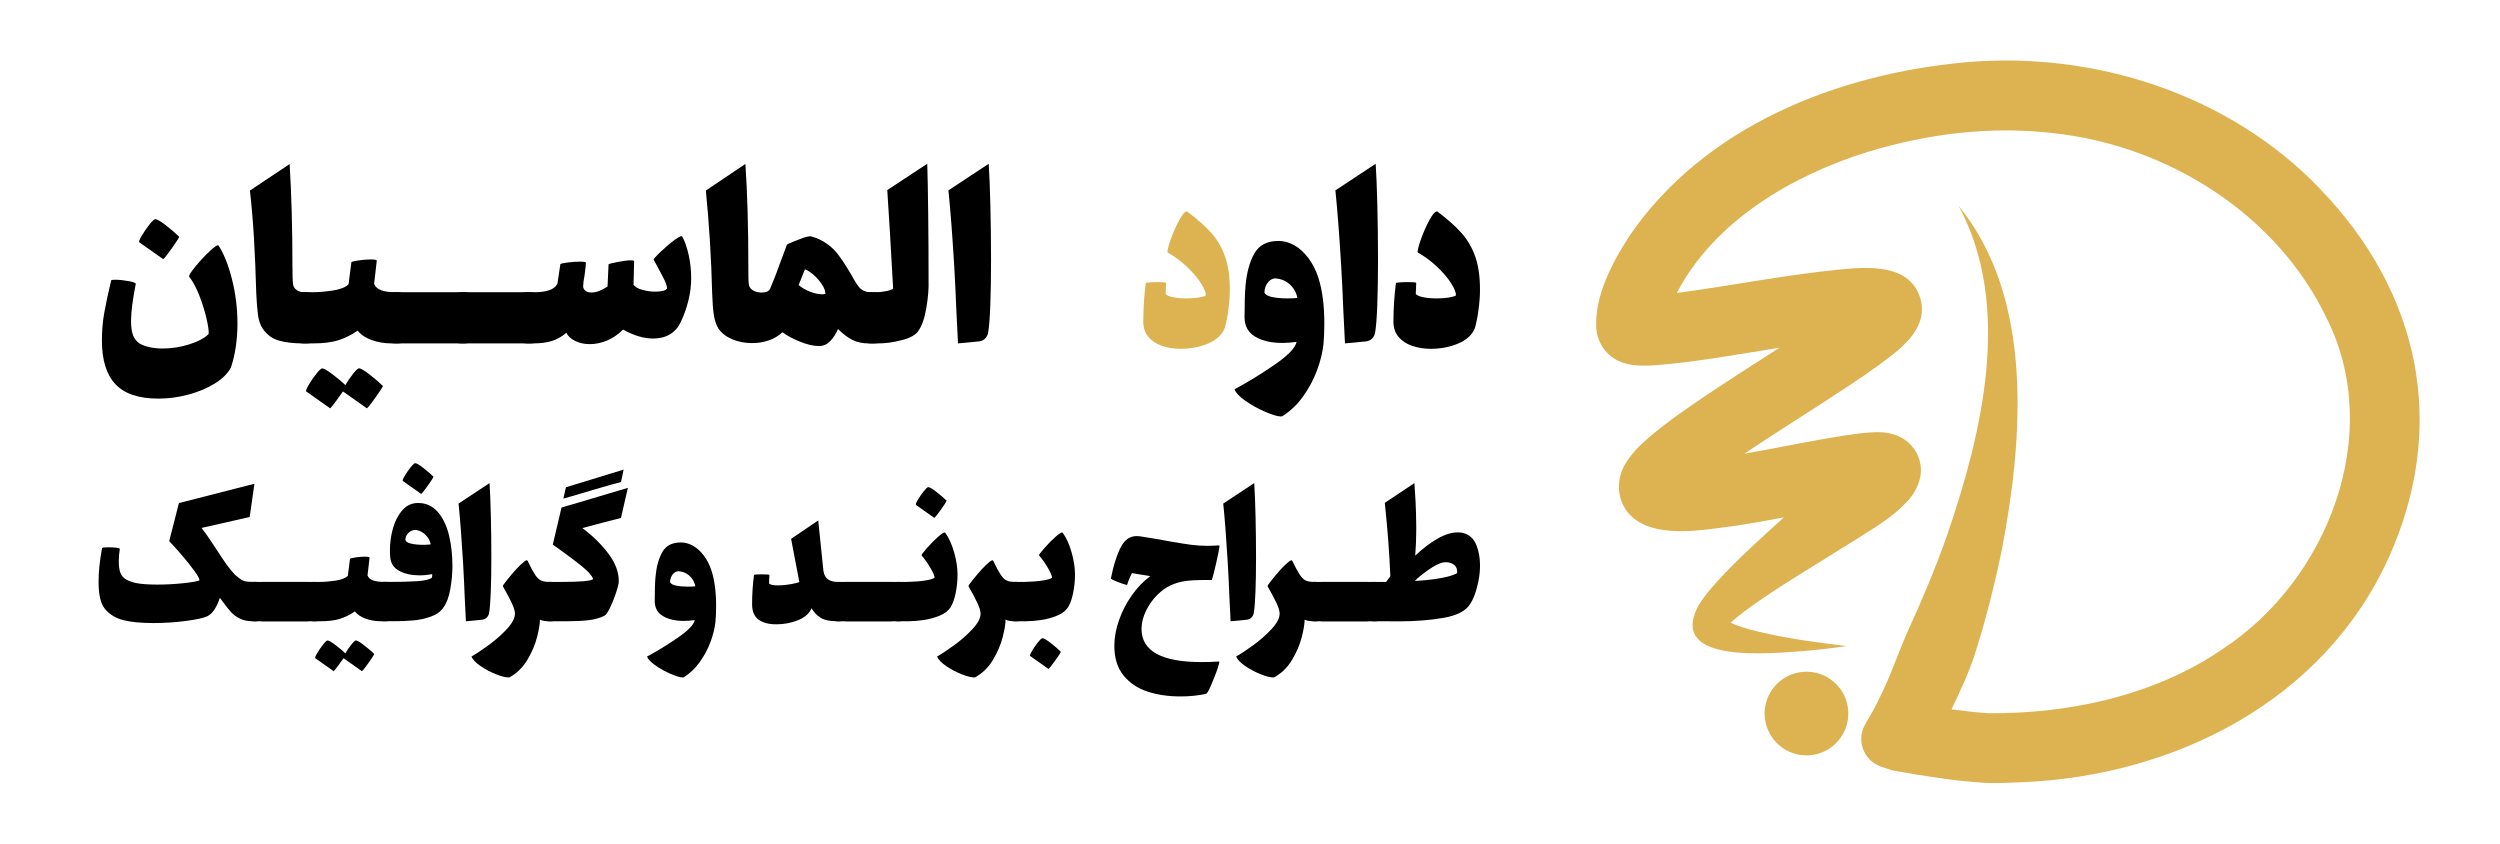 <?xml version="1.0" encoding="UTF-8"?>
<svg id="Layer_1" xmlns="http://www.w3.org/2000/svg" version="1.1" viewBox="0 0 1511.52 510.02">
  <!-- Generator: Adobe Illustrator 29.4.0, SVG Export Plug-In . SVG Version: 2.1.0 Build 152)  -->
  <defs>
    <style>
      .st0 {
        fill: #ddb250;
      }
    </style>
  </defs>
  <path class="st0" d="M1402.6,114.04c-54.93-57.21-136.52-83.32-214.56-76.35-77.37,7.07-157.45,38.65-202.78,104.82-10.1,15.66-21.07,35.77-20.19,55.48.63,10.08,7.23,18.72,16.89,21.54,6.35,1.92,12.8,1.64,18.48,1.35,25.31-1.99,50.39-6.67,75.45-10.63-14.47,9.32-29.03,18.55-43.58,28.29-11.77,7.95-23.67,16.01-34.82,25.46-5.19,4.56-9.76,8.63-14.03,15.19-7.51,11.25-5.99,26.54,5.07,34.77,15.69,11.79,43.57,6.04,61.05,3.89,9.89-1.51,19.49-3.24,28.98-5.01-.04.04-.08.07-.13.11-13.83,12.52-27.48,24.7-40.28,38.66-4.11,4.63-8.72,9.92-12,15.95-16.59,34.05,44.85,27.32,63.14,26.18,9.13-.75,18.2-1.77,27.21-3.14-18.05-2.11-36.13-4.54-53.33-8.68-5.82-1.42-11.54-2.98-16.83-5.36,2.51-2.39,5.34-4.63,8.46-6.99,13.92-10.37,29.34-19.77,44.28-29.07l23.14-14.38c10.47-6.75,20.93-12.54,29.86-21.88,6.87-6.73,11.95-17.45,7.85-27.78-2.78-7.45-9.17-12.44-16.27-14.2-7.08-1.69-13.28-.79-19.64-.18-23.2,3.05-46.53,8.32-69.31,12.23.34-.24.68-.47,1.02-.71,14.7-9.83,29.9-19.45,45.17-29.31,11.59-7.5,23.32-15.08,34.68-23.27,11.9-8.88,29.48-20.71,25.96-38.71-5.4-23.44-32.33-20.97-50.37-19.26-32.02,3.3-63.22,9.44-94.65,13.72-.89.11-1.79.22-2.7.34,22.67-43.46,69.7-71.14,115.71-85.35,36.09-11.02,74.43-15.63,111.87-11.27,69.21,7.46,135.55,49.02,165.64,112.56,34.66,69.87.1,157.85-63.11,199.31-40.86,28.06-92.54,39.25-141.61,38.86-3.94-.25-8.03-.58-11.99-1.06-3.45-.39-6.93-.84-10.42-1.31,5.22-10.92,10.33-21.79,14.11-33.3,6.58-20.66,11.89-41.72,16.26-62.94,12.88-66.73,19.63-152.16-26.03-208.02,32.67,60.54,14.13,137.45-7.01,198.97-6.72,19.27-14.66,38.1-23.15,56.64-5.51,12.27-9.85,25.16-15.53,37.28-2.44,5.19-4.88,10.23-7.75,15.05,0-.15-1.41,2.34-3.3,5.79-5.27,9.61-.59,21.66,9.79,25.2,3.79,1.29,6.6,2.25,6.61,2.24,18.91,3.36,37.54,6.43,56.72,7.61,7.21.25,15.08-.13,22.27-.43,92.05-3.93,182.21-49.15,221.43-135.96,35.94-79.98,18.62-160.5-41.76-222.91l.03-.03h0Z"/>
  <circle class="st0" cx="1092.2" cy="431.42" r="25.3" transform="translate(-55.01 180.57) rotate(-9.22)"/>
  <g>
    <path d="M69.8,232.32c-5.45-5.81-8.18-14.6-8.18-26.39,0-5.75.44-11.18,1.33-16.31.89-5.12,2.31-11.83,4.27-20.13.24-.24,1.04-.36,2.4-.36,2.43,0,5.15.28,8.18.84,3.02.56,4.44,1.14,4.27,1.73-1.9,9.66-2.84,17.12-2.84,22.39,0,3.79.43,6.72,1.29,8.8.86,2.07,2.15,3.67,3.87,4.8,3.61,2.01,8.29,3.02,14.04,3.02,5.33,0,10.65-.83,15.95-2.49,5.3-1.66,9.23-3.76,11.77-6.31.18-1.66-.25-4.75-1.29-9.29-1.04-4.53-2.49-9.18-4.35-13.95-1.87-4.77-3.9-8.54-6.09-11.33-.48-.47.67-2.41,3.42-5.82,2.75-3.41,5.69-6.58,8.8-9.51s4.93-4.13,5.47-3.6c3.2,4.86,5.91,11.64,8.13,20.35s3.33,17.72,3.33,27.02-1.3,18.48-3.91,26.3c-1.84,3.61-5.07,6.86-9.69,9.73-4.62,2.87-9.95,5.12-16,6.75-6.04,1.63-12.09,2.44-18.13,2.44-11.91,0-20.59-2.9-26.04-8.71ZM84.2,146.47c-.36-.36.13-1.66,1.47-3.91,1.33-2.25,2.84-4.46,4.53-6.62,1.69-2.16,2.89-3.3,3.6-3.42,1.01-.12,3.2,1.14,6.58,3.78,3.38,2.64,6.04,4.93,8,6.89-.24.71-1.66,2.92-4.27,6.62-2.61,3.7-4.41,6-5.42,6.89l-14.49-10.22Z"/>
    <path d="M190.31,178.64c1.01,1.3,1.63,2.96,1.87,4.98.24,2.01.36,4.86.36,8.53s-.12,6.52-.36,8.53c-.24,2.01-.86,3.67-1.87,4.98-1.01,1.3-2.64,1.96-4.89,1.96h-2.22c-5.69,0-10.53-.56-14.53-1.69-4-1.12-7.27-3.52-9.82-7.2-1.48-2.19-2.44-5.02-2.89-8.49s-.79-7.75-1.02-12.84c-.36-12.56-.81-23.64-1.38-33.24-.56-9.6-1.38-19.25-2.44-28.97l23.99-16c1.12,18.31,1.69,38.89,1.69,61.76,0,5.63.15,9.39.44,11.29.3,1.36,1.07,2.44,2.31,3.24s2.61,1.2,4.09,1.2h1.78c2.25,0,3.88.65,4.89,1.96Z"/>
    <path d="M245.58,178.64c1.01,1.3,1.63,2.96,1.87,4.98.24,2.01.36,4.86.36,8.53s-.12,6.52-.36,8.53c-.24,2.01-.86,3.67-1.87,4.98-1.01,1.3-2.64,1.96-4.89,1.96h-4c-4.21,0-8.18-.67-11.91-2s-6.58-3.24-8.53-5.73c-3.79,2.61-7.69,4.55-11.69,5.82-4,1.27-9.17,1.91-15.51,1.91h-5.42c-2.25,0-3.88-.65-4.89-1.96-1.01-1.3-1.63-2.96-1.87-4.98-.24-2.01-.36-4.86-.36-8.53s.12-6.52.36-8.53c.24-2.01.86-3.67,1.87-4.98,1.01-1.3,2.64-1.96,4.89-1.96h5.07c3.73,0,7.88-.34,12.44-1.02,4.56-.68,7.76-1.94,9.6-3.78l1.69-13.24c0-.36,1.38-.74,4.13-1.16,2.75-.41,5.26-.62,7.51-.62,2.55,0,3.79.27,3.73.8l-1.6,13.95c1.24,3.38,5.48,5.07,12.71,5.07h1.78c2.25,0,3.88.65,4.89,1.96ZM185.15,236.67c-.36-.36.15-1.69,1.51-4s2.9-4.55,4.62-6.71c1.72-2.16,2.9-3.24,3.55-3.24.95,0,3.04,1.21,6.27,3.64,3.23,2.43,5.79,4.59,7.69,6.49,1.3-2.25,2.81-4.47,4.53-6.67,1.72-2.19,2.93-3.35,3.64-3.47,1.01-.12,3.2,1.14,6.58,3.78,3.38,2.64,6.04,4.93,8,6.89-.24.71-1.66,2.92-4.27,6.62-2.61,3.7-4.41,6-5.42,6.89l-14.49-10.22c-1.3,1.9-2.74,3.9-4.31,6-1.57,2.1-2.71,3.51-3.42,4.22l-14.49-10.22Z"/>
    <path d="M285.57,178.64c1.01,1.3,1.63,2.96,1.87,4.98.24,2.01.36,4.86.36,8.53s-.12,6.52-.36,8.53c-.24,2.01-.86,3.67-1.87,4.98-1.01,1.3-2.64,1.96-4.89,1.96h-41.77c-2.25,0-3.88-.65-4.89-1.96-1.01-1.3-1.63-2.96-1.87-4.98-.24-2.01-.36-4.86-.36-8.53s.12-6.52.36-8.53c.24-2.01.86-3.67,1.87-4.98,1.01-1.3,2.64-1.96,4.89-1.96h41.77c2.25,0,3.88.65,4.89,1.96Z"/>
    <path d="M325.56,178.64c1.01,1.3,1.63,2.96,1.87,4.98.24,2.01.36,4.86.36,8.53s-.12,6.52-.36,8.53c-.24,2.01-.86,3.67-1.87,4.98-1.01,1.3-2.64,1.96-4.89,1.96h-41.77c-2.25,0-3.88-.65-4.89-1.96-1.01-1.3-1.63-2.96-1.87-4.98-.24-2.01-.36-4.86-.36-8.53s.12-6.52.36-8.53c.24-2.01.86-3.67,1.87-4.98,1.01-1.3,2.64-1.96,4.89-1.96h41.77c2.25,0,3.88.65,4.89,1.96Z"/>
    <path d="M416.34,154.02c1.04,4.62,1.55,9.33,1.55,14.13,0,4.5-.56,9.04-1.69,13.6-1.13,4.56-2.67,8.89-4.62,12.97-1.48,3.2-3.64,5.66-6.49,7.38-2.84,1.72-6.22,2.58-10.13,2.58-5.75,0-11.82-1.81-18.22-5.42-3.08,3.02-6.34,5.24-9.78,6.67-3.44,1.42-6.87,2.13-10.31,2.13s-6.28-.64-8.89-1.91c-2.61-1.27-4.38-2.92-5.33-4.93-2.9,2.43-5.91,4.1-9.02,5.02-3.11.92-6.74,1.38-10.89,1.38h-3.64c-2.25,0-3.88-.65-4.89-1.96-1.01-1.3-1.63-2.96-1.87-4.98-.24-2.01-.36-4.86-.36-8.53s.12-6.52.36-8.53c.24-2.01.86-3.67,1.87-4.98,1.01-1.3,2.64-1.96,4.89-1.96h4.8c2.96,0,5.66-.37,8.09-1.11,2.43-.74,4.18-2.06,5.24-3.95l1.78-11.82c0-.36,1.41-.71,4.22-1.07,2.81-.36,5.38-.53,7.69-.53s3.55.21,3.55.62c-.06,1.6-.33,4.12-.8,7.55-.53,2.61-.83,4.89-.89,6.84.12,1.13.61,2.01,1.47,2.67.86.65,2.06.98,3.6.98,2.84,0,6.07-1.21,9.69-3.64l.62-13.42c.18-.24,1.97-.7,5.38-1.38,3.41-.68,6.06-1.02,7.95-1.02,1.42,0,2.13.21,2.13.62l-.36,14.13c.89,1.3,2.64,2.33,5.24,3.07,2.61.74,5.27,1.11,8,1.11,1.9,0,3.5-.18,4.8-.53,1.3-.36,2.04-.89,2.22-1.6-.06-1.24-.58-2.87-1.55-4.89-.98-2.01-2.42-4.74-4.31-8.18l-2.22-4.09c-.18-.36,1.18-1.92,4.09-4.71,2.9-2.78,5.76-5.21,8.58-7.29,2.81-2.07,4.37-2.7,4.67-1.87,1.48,2.61,2.74,6.22,3.78,10.84Z"/>
    <path d="M533.24,178.64c1.01,1.3,1.63,2.96,1.87,4.98.24,2.01.36,4.86.36,8.53s-.12,6.52-.36,8.53c-.24,2.01-.86,3.67-1.87,4.98-1.01,1.3-2.64,1.96-4.89,1.96h-3.11c-3.79,0-7.1-.71-9.91-2.13-2.82-1.42-5.7-3.61-8.67-6.58-1.19,2.84-2.74,5.27-4.67,7.29-1.93,2.01-4.19,3.02-6.8,3.02-3.26,0-7.04-.86-11.33-2.58-4.3-1.72-7.9-3.64-10.8-5.78-2.31,2.19-5.05,3.84-8.22,4.93-3.17,1.1-6.56,1.64-10.18,1.64-4.27,0-8.22-.76-11.86-2.27-3.64-1.51-6.44-3.66-8.4-6.44-1.3-2.07-2.22-4.72-2.75-7.95-.53-3.23-.89-7.69-1.07-13.37-.53-21.21-1.81-41.95-3.82-62.21l23.91-16.08c1.18,17.54,1.78,38.18,1.78,61.94,0,2.55.01,4.83.04,6.84.03,2.01.13,3.5.31,4.44.36,1.48,1.27,2.61,2.75,3.38,1.48.77,3.11,1.16,4.89,1.16,2.67,0,4.38-.74,5.15-2.22,2.07-4.86,4.59-11.4,7.55-19.64.06-.24.92-2.55,2.58-6.93,0-.3,1.32-.96,3.95-2,2.64-1.04,4.67-1.82,6.09-2.35,1.96-.59,3.29-.89,4-.89h.36c3.55.89,6.87,2.43,9.95,4.62,3.08,2.19,5.66,4.83,7.73,7.91,1.18,1.54,2.78,3.95,4.8,7.24,2.01,3.29,3.26,5.44,3.73,6.44,1.07,1.84,2,3.26,2.8,4.27.8,1.01,1.81,1.82,3.02,2.44,1.21.62,2.74.93,4.58.93h1.6c2.25,0,3.88.65,4.89,1.96ZM499.03,177.57c0-1.66-.7-3.54-2.09-5.64-1.39-2.1-3.07-4.01-5.02-5.73-1.96-1.72-3.7-2.84-5.24-3.38l-3.82,9.51c1.84,1.6,4.12,2.93,6.84,4,2.72,1.07,5.24,1.6,7.55,1.6.95,0,1.54-.12,1.78-.36Z"/>
    <path d="M560.08,186.11c-1.07,6.34-2.7,11.02-4.89,14.04-1.6,2.37-4.92,4.21-9.95,5.51-5.04,1.3-9.81,1.96-14.31,1.96h-4.35c-2.25,0-3.88-.65-4.89-1.96-1.01-1.3-1.63-2.96-1.87-4.98-.24-2.01-.36-4.86-.36-8.53s.12-6.52.36-8.53c.24-2.01.86-3.67,1.87-4.98,1.01-1.3,2.64-1.96,4.89-1.96h3.38c1.48,0,3.36-.21,5.64-.62,2.28-.41,3.75-.95,4.4-1.6-1.3-23.7-2.49-43.54-3.55-59.54l24.17-15.91c.24,6.99.43,17.14.58,30.44.15,13.3.22,26.56.22,39.77.18,4.92-.27,10.55-1.33,16.88Z"/>
    <path d="M578.3,189.57c-.36-9.48-.8-18.81-1.33-27.99-1.13-19.02-2.31-34.51-3.55-46.48l24.35-16.08c.41,5.92.75,14.37,1.02,25.33.27,10.96.4,21.95.4,32.97,0,10.19-.15,19.23-.44,27.1-.3,7.88-.74,13.45-1.33,16.71-.24,1.3-.79,2.43-1.64,3.38-.86.95-2.06,1.57-3.6,1.87l-12.97,1.24-.89-18.04Z"/>
    <path class="st0" d="M702.7,209.17c-3.44-1.16-6.21-2.96-8.31-5.42-2.1-2.46-3.15-5.52-3.15-9.2,0-7.88.5-15.7,1.51-23.46,0-.12.78-.24,2.35-.36,1.57-.12,3.18-.18,4.84-.18,3.38,0,5.07.18,5.07.53l-.27,6.67c.83.89,2.4,1.56,4.71,2s4.98.67,8,.67c2.55,0,4.89-.16,7.02-.49,2.13-.32,3.64-.76,4.53-1.29.12-1.78-.89-4.31-3.02-7.6s-5.01-6.62-8.62-10c-3.61-3.38-7.41-6.16-11.38-8.35-.36-.77.24-3.35,1.78-7.73,1.54-4.38,3.32-8.41,5.33-12.09,2.01-3.67,3.58-5.33,4.71-4.98,6.22,4.68,11.12,9.05,14.71,13.11,3.58,4.06,6.32,8.8,8.22,14.22,1.9,5.42,2.84,12.04,2.84,19.86,0,3.79-.3,7.88-.89,12.26-.59,4.39-1.33,8.09-2.22,11.11-1.66,4.03-5.01,7.11-10.04,9.24-5.04,2.13-10.58,3.2-16.62,3.2-3.97,0-7.67-.58-11.11-1.73Z"/>
    <path d="M770.77,220.41c8.06-5.57,12.44-10.13,13.15-13.69-3.32.42-6.16.62-8.53.62-6.75,0-12.26-1.27-16.53-3.82-4.27-2.55-6.4-6.49-6.4-11.82,0-8.47.21-14.87.62-19.2.71-7.82,2.49-14.25,5.33-19.28,2.84-5.03,7.7-7.55,14.57-7.55,3.32,0,6.53.89,9.64,2.67,3.11,1.78,5.92,4.34,8.44,7.69,2.52,3.35,4.52,7.27,6,11.77,2.43,7.52,3.64,16.8,3.64,27.82,0,4.8-.18,8.98-.53,12.53-.53,4.98-1.84,10.25-3.91,15.82-2.07,5.57-4.9,10.84-8.49,15.82-3.58,4.98-7.78,8.94-12.57,11.91-.12.06-.39.09-.8.09-1.9,0-4.99-.92-9.29-2.75-4.3-1.84-8.3-4.04-12-6.62-3.7-2.58-5.94-4.93-6.71-7.06,8.18-4.39,16.29-9.36,24.35-14.93ZM769.04,179.57c2.63.56,5.73.84,9.29.84,2.67,0,4.68-.09,6.04-.27-.24-1.66-.89-3.36-1.96-5.11-1.07-1.75-2.53-3.24-4.4-4.49-1.87-1.24-4.07-1.98-6.62-2.22-1.66-.12-3.19.61-4.58,2.18-1.39,1.57-2.18,3.63-2.35,6.18.41,1.36,1.94,2.33,4.58,2.89Z"/>
    <path d="M812.27,189.57c-.36-9.48-.8-18.81-1.33-27.99-1.13-19.02-2.31-34.51-3.55-46.48l24.35-16.08c.41,5.92.75,14.37,1.02,25.33.27,10.96.4,21.95.4,32.97,0,10.19-.15,19.23-.44,27.1-.3,7.88-.74,13.45-1.33,16.71-.24,1.3-.79,2.43-1.64,3.38-.86.95-2.06,1.57-3.6,1.87l-12.97,1.24-.89-18.04Z"/>
    <path d="M853.95,209.17c-3.44-1.16-6.21-2.96-8.31-5.42-2.1-2.46-3.15-5.52-3.15-9.2,0-7.88.5-15.7,1.51-23.46,0-.12.78-.24,2.35-.36,1.57-.12,3.18-.18,4.84-.18,3.38,0,5.07.18,5.07.53l-.27,6.67c.83.89,2.4,1.56,4.71,2s4.98.67,8,.67c2.55,0,4.89-.16,7.02-.49,2.13-.32,3.64-.76,4.53-1.29.12-1.78-.89-4.31-3.02-7.6s-5.01-6.62-8.62-10c-3.61-3.38-7.41-6.16-11.38-8.35-.36-.77.24-3.35,1.78-7.73,1.54-4.38,3.32-8.41,5.33-12.09,2.01-3.67,3.58-5.33,4.71-4.98,6.22,4.68,11.12,9.05,14.71,13.11,3.58,4.06,6.32,8.8,8.22,14.22,1.9,5.42,2.84,12.04,2.84,19.86,0,3.79-.3,7.88-.89,12.26-.59,4.39-1.33,8.09-2.22,11.11-1.66,4.03-5.01,7.11-10.04,9.24-5.04,2.13-10.58,3.2-16.62,3.2-3.97,0-7.67-.58-11.11-1.73Z"/>
    <path d="M158.49,353.33c.77,1,1.25,2.28,1.44,3.83.18,1.55.27,3.74.27,6.56s-.09,5.01-.27,6.56c-.18,1.55-.66,2.83-1.44,3.83-.78,1-2.03,1.5-3.76,1.5h-1.91c-2.92,0-5.41-.49-7.49-1.47-2.07-.98-3.83-2.21-5.26-3.69-1.44-1.48-3.11-3.54-5.02-6.19l-2.12-2.8c-2.01,5.97-4.54,9.68-7.59,11.14-2.23,1.05-6.57,1.99-13.02,2.84-6.45.84-12.98,1.26-19.58,1.26-7.52,0-13.6-.59-18.25-1.78s-8.36-3.49-11.14-6.9c-2.51-3.1-3.76-8.52-3.76-16.27,0-5.97.71-12.78,2.12-20.44.18-.27,1.53-.41,4.03-.41,1.73,0,3.3.09,4.72.27,1.41.18,2.07.46,1.98.82-.41,2.37-.62,4.83-.62,7.38,0,2.78.28,4.99.85,6.63.57,1.64,1.56,2.96,2.97,3.96,1.41,1,3.46,1.82,6.15,2.46,3.19.68,7.61,1.03,13.26,1.03,5.2,0,10.39-.27,15.59-.82s8.52-1.12,9.98-1.71c.09-.87-.96-2.8-3.14-5.81s-4.77-6.25-7.76-9.74c-2.99-3.49-5.46-6.21-7.42-8.17l5.88-23.04,45.66-11.69-2.87,20.1-29.12,6.63c1.69,2.14,3.45,4.6,5.3,7.38,1.85,2.78,2.97,4.47,3.38,5.06,2.32,3.65,4.4,6.76,6.22,9.33,1.82,2.58,3.62,4.77,5.4,6.6,1.69,1.41,2.94,2.38,3.76,2.91.82.52,1.74.88,2.77,1.06,1.03.18,2.59.27,4.68.27h1.37c1.73,0,2.98.5,3.76,1.5Z"/>
    <path d="M189.25,353.33c.77,1,1.25,2.28,1.44,3.83.18,1.55.27,3.74.27,6.56s-.09,5.01-.27,6.56c-.18,1.55-.66,2.83-1.44,3.83-.78,1-2.03,1.5-3.76,1.5h-32.13c-1.73,0-2.98-.5-3.76-1.5-.77-1-1.25-2.28-1.44-3.83-.18-1.55-.27-3.74-.27-6.56s.09-5.01.27-6.56c.18-1.55.66-2.83,1.44-3.83.78-1,2.03-1.5,3.76-1.5h32.13c1.73,0,2.98.5,3.76,1.5Z"/>
    <path d="M194.59,353.33c.77,1,1.25,2.28,1.44,3.83.18,1.55.27,3.74.27,6.56s-.09,5.01-.27,6.56c-.18,1.55-.66,2.83-1.44,3.83-.78,1-2.03,1.5-3.76,1.5h-32.13c-1.73,0-2.98-.5-3.76-1.5-.77-1-1.25-2.28-1.44-3.83-.18-1.55-.27-3.74-.27-6.56s.09-5.01.27-6.56c.18-1.55.66-2.83,1.44-3.83.78-1,2.03-1.5,3.76-1.5h32.13c1.73,0,2.98.5,3.76,1.5Z"/>
    <path d="M237.11,353.33c.77,1,1.25,2.28,1.44,3.83.18,1.55.27,3.74.27,6.56s-.09,5.01-.27,6.56c-.18,1.55-.66,2.83-1.44,3.83-.78,1-2.03,1.5-3.76,1.5h-3.08c-3.24,0-6.29-.51-9.16-1.54s-5.06-2.5-6.56-4.41c-2.92,2.01-5.91,3.5-8.99,4.48-3.08.98-7.05,1.47-11.93,1.47h-4.17c-1.73,0-2.98-.5-3.76-1.5-.77-1-1.25-2.28-1.44-3.83-.18-1.55-.27-3.74-.27-6.56s.09-5.01.27-6.56c.18-1.55.66-2.83,1.44-3.83.78-1,2.03-1.5,3.76-1.5h3.9c2.87,0,6.06-.26,9.57-.79,3.51-.52,5.97-1.49,7.38-2.91l1.3-10.19c0-.27,1.06-.57,3.18-.89,2.12-.32,4.04-.48,5.78-.48,1.96,0,2.92.21,2.87.62l-1.23,10.73c.96,2.6,4.21,3.9,9.78,3.9h1.37c1.73,0,2.98.5,3.76,1.5ZM190.62,397.97c-.27-.27.11-1.3,1.16-3.08s2.23-3.5,3.55-5.16c1.32-1.66,2.23-2.5,2.73-2.5.73,0,2.33.93,4.82,2.8,2.48,1.87,4.45,3.53,5.91,4.99,1-1.73,2.16-3.44,3.49-5.13,1.32-1.69,2.26-2.58,2.8-2.67.77-.09,2.46.88,5.06,2.91,2.6,2.03,4.65,3.79,6.15,5.3-.18.55-1.28,2.24-3.28,5.09-2.01,2.85-3.4,4.61-4.17,5.3l-11.14-7.86c-1,1.46-2.11,3-3.32,4.61-1.21,1.62-2.08,2.7-2.63,3.25l-11.14-7.86Z"/>
    <path d="M264.69,309.54c3.12,3.62,5.38,8.31,6.77,14.05,1.39,5.74,2.08,11.96,2.08,18.66,0,4.28-.42,8.88-1.26,13.77-.84,4.9-2.25,8.67-4.2,11.31-1.69,2.46-4.24,4.3-7.66,5.5-3.42,1.21-6.95,1.97-10.6,2.29-3.65.32-7.7.48-12.17.48h-5.67c-1.73,0-2.98-.5-3.76-1.5-.77-1-1.25-2.28-1.44-3.83-.18-1.55-.27-3.74-.27-6.56s.09-5.01.27-6.56c.18-1.55.66-2.83,1.44-3.83.78-1,2.03-1.5,3.76-1.5h5.26c5.47,0,10.48-.15,15.04-.44,4.56-.3,7.52-1.01,8.89-2.15,0-.23.03-.54.1-.92.07-.39.1-.79.1-1.2-2.64.5-5.24.75-7.79.75-4.69,0-8.76-.9-12.2-2.7-3.44-1.8-5.28-4.75-5.5-8.85-.09-1.46-.14-2.57-.14-3.35,0-4.74.64-9.32,1.91-13.74,1.28-4.42,3.19-8.04,5.74-10.87,2.55-2.83,5.67-4.24,9.37-4.24,4.83,0,8.81,1.81,11.93,5.43ZM243.53,290.78c-.27-.27.1-1.28,1.13-3.01,1.03-1.73,2.19-3.43,3.49-5.09,1.3-1.66,2.22-2.54,2.77-2.63.77-.09,2.46.88,5.06,2.91,2.6,2.03,4.65,3.79,6.15,5.3-.18.55-1.28,2.25-3.28,5.09-2.01,2.85-3.4,4.61-4.17,5.3l-11.14-7.86ZM260.42,329.13c-.37-2.1-1.4-4-3.11-5.71s-3.61-2.7-5.71-2.97c-.87-.14-1.79.02-2.77.48-.98.46-1.82,1.13-2.53,2.02-.71.89-1.11,1.93-1.2,3.11,0,1.19,1.07,2.04,3.21,2.56,2.14.52,4.65.79,7.52.79,1.59,0,3.12-.09,4.58-.27Z"/>
    <path d="M281,361.74c-.27-7.29-.62-14.47-1.03-21.53-.87-14.63-1.78-26.55-2.73-35.75l18.73-12.37c.32,4.56.58,11.05.79,19.48.21,8.43.31,16.88.31,25.36,0,7.84-.11,14.79-.34,20.85-.23,6.06-.57,10.35-1.03,12.85-.18,1-.6,1.87-1.26,2.6-.66.73-1.58,1.21-2.77,1.44l-9.98.96-.68-13.88Z"/>
    <path d="M337.05,353.33c.77,1,1.25,2.28,1.44,3.83.18,1.55.27,3.74.27,6.56s-.09,5.01-.27,6.56c-.18,1.55-.66,2.83-1.44,3.83-.78,1-2.03,1.5-3.76,1.5h-1.44c-2.28,0-4.08-.32-5.4-.96,0,2.46-.58,5.98-1.74,10.56s-3.13,9.18-5.91,13.81c-2.78,4.62-6.4,8.15-10.87,10.56-1.87.09-4.49-.52-7.86-1.85-3.37-1.32-6.53-2.99-9.47-4.99-2.94-2.01-4.8-3.94-5.57-5.81,2.83-1.6,6.3-3.9,10.42-6.9s7.8-6.25,11.04-9.74c3.24-3.49,4.85-6.57,4.85-9.26,0-1.46-.56-3.43-1.67-5.91-1.12-2.48-3-6.05-5.64-10.7-.09-.27.72-1.48,2.43-3.62,1.71-2.14,3.52-4.28,5.43-6.43,4.24-4.51,6.58-6.31,7.04-5.4,1.87,3.87,3.37,6.68,4.51,8.41,1.14,1.73,2.31,2.91,3.52,3.52,1.21.62,2.86.92,4.96.92h1.37c1.73,0,2.98.5,3.76,1.5Z"/>
    <path d="M375.47,313.13c-2.46.59-7.72,1.96-15.79,4.1l-7.59,2.05c6.29,4.69,11.53,9.83,15.72,15.42,4.19,5.58,6.29,11.02,6.29,16.3,0,.73-.02,1.28-.07,1.64-.27,1.64-.93,3.96-1.98,6.97-1.05,3.01-2.19,5.75-3.42,8.24-1.23,2.48-2.28,3.95-3.14,4.41-2.87,1.41-6.1,2.32-9.67,2.73-3.58.41-7.74.62-12.48.62h-11.42c-1.73,0-2.98-.5-3.76-1.5-.77-1-1.25-2.28-1.44-3.83-.18-1.55-.27-3.74-.27-6.56s.09-5.01.27-6.56c.18-1.55.66-2.83,1.44-3.83.78-1,2.03-1.5,3.76-1.5h8.2c10.48,0,16.61-.52,18.39-1.57v-.41c-.68-1.87-2.83-4.28-6.43-7.25-3.6-2.96-8.18-6.43-13.74-10.39l-4.1-2.94,5.26-22.42c1.23-.36,2.65-.79,4.27-1.26,1.62-.48,3.47-1.01,5.57-1.61,17.77-5.24,27.87-8.25,30.28-9.02l-4.17,18.18ZM375.47,291.46c-2.51.55-8.73,2.3-18.66,5.26-8.89,2.69-14.29,4.26-16.2,4.72l1.57-6.84,34.86-10.66-1.57,7.52Z"/>
    <path d="M409.93,385.46c6.2-4.28,9.57-7.79,10.12-10.53-2.55.32-4.74.48-6.56.48-5.2,0-9.43-.98-12.71-2.94-3.28-1.96-4.92-4.99-4.92-9.09,0-6.52.16-11.44.48-14.77.55-6.02,1.91-10.96,4.1-14.83,2.19-3.87,5.92-5.81,11.21-5.81,2.55,0,5.02.68,7.42,2.05s4.56,3.34,6.49,5.91c1.94,2.58,3.47,5.59,4.61,9.06,1.87,5.79,2.8,12.92,2.8,21.4,0,3.69-.14,6.9-.41,9.64-.41,3.83-1.41,7.88-3.01,12.17-1.6,4.28-3.77,8.34-6.53,12.17-2.76,3.83-5.98,6.88-9.67,9.16-.09.04-.3.07-.62.07-1.46,0-3.84-.71-7.14-2.12-3.3-1.41-6.38-3.11-9.23-5.09-2.85-1.98-4.57-3.79-5.16-5.43,6.29-3.37,12.53-7.2,18.73-11.48ZM408.6,354.04c2.03.43,4.41.65,7.14.65,2.05,0,3.6-.07,4.65-.21-.18-1.28-.68-2.59-1.5-3.93-.82-1.34-1.95-2.5-3.38-3.45s-3.13-1.53-5.09-1.71c-1.28-.09-2.45.47-3.52,1.67-1.07,1.21-1.67,2.79-1.81,4.75.32,1.05,1.49,1.79,3.52,2.22Z"/>
    <path d="M511.45,353.33c.77,1,1.25,2.28,1.44,3.83.18,1.55.27,3.74.27,6.56s-.09,5.01-.27,6.56c-.18,1.55-.66,2.83-1.44,3.83-.78,1-2.03,1.5-3.76,1.5h-1.71c-4.33,0-7.62-.72-9.88-2.15s-4.07-3.34-5.43-5.71c-1.32,3.14-4.03,5.55-8.13,7.21s-8.5,2.5-13.19,2.5-8.25-.97-10.8-2.91c-2.55-1.94-3.83-5-3.83-9.19,0-6.11.39-12.01,1.16-17.71,0-.14.49-.24,1.47-.31.98-.07,2.04-.1,3.18-.1,3.1,0,4.65.14,4.65.41l-.21,5.06c.68.82,2.51,1.23,5.47,1.23,2.28,0,4.8-.24,7.55-.72,2.76-.48,4.52-.92,5.3-1.33l-4.99-26.11,16.41-11.14,3.14,30.56c.41,2.42,1.36,4.12,2.84,5.13,1.48,1,3.36,1.5,5.64,1.5h1.37c1.73,0,2.98.5,3.76,1.5Z"/>
    <path d="M542.21,353.33c.77,1,1.25,2.28,1.44,3.83.18,1.55.27,3.74.27,6.56s-.09,5.01-.27,6.56c-.18,1.55-.66,2.83-1.44,3.83-.78,1-2.03,1.5-3.76,1.5h-32.13c-1.73,0-2.98-.5-3.76-1.5-.77-1-1.25-2.28-1.44-3.83-.18-1.55-.27-3.74-.27-6.56s.09-5.01.27-6.56c.18-1.55.66-2.83,1.44-3.83.78-1,2.03-1.5,3.76-1.5h32.13c1.73,0,2.98.5,3.76,1.5Z"/>
    <path d="M547.54,353.33c.77,1,1.25,2.28,1.44,3.83.18,1.55.27,3.74.27,6.56s-.09,5.01-.27,6.56c-.18,1.55-.66,2.83-1.44,3.83-.78,1-2.03,1.5-3.76,1.5h-32.13c-1.73,0-2.98-.5-3.76-1.5-.77-1-1.25-2.28-1.44-3.83-.18-1.55-.27-3.74-.27-6.56s.09-5.01.27-6.56c.18-1.55.66-2.83,1.44-3.83.78-1,2.03-1.5,3.76-1.5h32.13c1.73,0,2.98.5,3.76,1.5Z"/>
    <path d="M576.91,334.05c1.34,4.79,2.02,9.23,2.02,13.33,0,3.87-.39,7.67-1.16,11.38-.78,3.71-1.85,6.6-3.21,8.65-1.37,2.01-3.54,3.62-6.53,4.85-2.99,1.23-6.16,2.1-9.54,2.6-3.37.5-6.43.75-9.16.75h-6.9c-1.73,0-2.98-.5-3.76-1.5-.77-1-1.25-2.28-1.44-3.83-.18-1.55-.27-3.74-.27-6.56s.09-5.01.27-6.56c.18-1.55.66-2.83,1.44-3.83.78-1,2.03-1.5,3.76-1.5h6.08c4.33-.09,7.96-.38,10.9-.85s4.82-1.04,5.64-1.67c0-1.18-.89-3.26-2.67-6.22-1.78-2.96-3.51-5.4-5.2-7.31-.18-.27.9-1.74,3.25-4.41,2.35-2.67,4.69-5.02,7.04-7.08,2.35-2.05,3.73-2.73,4.14-2.05,2.19,3.1,3.95,7.04,5.3,11.83ZM553.77,305.27c-.27-.27.1-1.28,1.13-3.01,1.03-1.73,2.19-3.43,3.49-5.09,1.3-1.66,2.22-2.54,2.77-2.63.77-.09,2.46.88,5.06,2.91,2.6,2.03,4.65,3.79,6.15,5.3-.18.55-1.28,2.25-3.28,5.09-2.01,2.85-3.4,4.61-4.17,5.3l-11.14-7.86Z"/>
    <path d="M618.57,353.33c.77,1,1.25,2.28,1.44,3.83.18,1.55.27,3.74.27,6.56s-.09,5.01-.27,6.56c-.18,1.55-.66,2.83-1.44,3.83-.78,1-2.03,1.5-3.76,1.5h-1.44c-2.28,0-4.08-.32-5.4-.96,0,2.46-.58,5.98-1.74,10.56s-3.13,9.18-5.91,13.81c-2.78,4.62-6.4,8.15-10.87,10.56-1.87.09-4.49-.52-7.86-1.85-3.37-1.32-6.53-2.99-9.47-4.99-2.94-2.01-4.8-3.94-5.57-5.81,2.83-1.6,6.3-3.9,10.42-6.9s7.8-6.25,11.04-9.74c3.24-3.49,4.85-6.57,4.85-9.26,0-1.46-.56-3.43-1.67-5.91-1.12-2.48-3-6.05-5.64-10.7-.09-.27.72-1.48,2.43-3.62,1.71-2.14,3.52-4.28,5.43-6.43,4.24-4.51,6.58-6.31,7.04-5.4,1.87,3.87,3.37,6.68,4.51,8.41,1.14,1.73,2.31,2.91,3.52,3.52,1.21.62,2.86.92,4.96.92h1.37c1.73,0,2.98.5,3.76,1.5Z"/>
    <path d="M647.93,334.05c1.34,4.79,2.02,9.23,2.02,13.33,0,3.87-.39,7.67-1.16,11.38-.78,3.71-1.85,6.6-3.21,8.65-1.37,2.01-3.54,3.62-6.53,4.85-2.99,1.23-6.16,2.1-9.54,2.6-3.37.5-6.43.75-9.16.75h-6.9c-1.73,0-2.98-.5-3.76-1.5-.77-1-1.25-2.28-1.44-3.83-.18-1.55-.27-3.74-.27-6.56s.09-5.01.27-6.56c.18-1.55.66-2.83,1.44-3.83.78-1,2.03-1.5,3.76-1.5h6.08c4.33-.09,7.96-.38,10.9-.85s4.82-1.04,5.64-1.67c0-1.18-.89-3.26-2.67-6.22-1.78-2.96-3.51-5.4-5.2-7.31-.18-.27.9-1.74,3.25-4.41,2.35-2.67,4.69-5.02,7.04-7.08,2.35-2.05,3.73-2.73,4.14-2.05,2.19,3.1,3.95,7.04,5.3,11.83ZM622.81,396.6c-.27-.27.1-1.28,1.13-3.01,1.03-1.73,2.19-3.43,3.49-5.09,1.3-1.66,2.22-2.54,2.77-2.63.77-.09,2.46.88,5.06,2.91,2.6,2.03,4.65,3.79,6.15,5.3-.18.55-1.28,2.24-3.28,5.09-2.01,2.85-3.4,4.61-4.17,5.3l-11.14-7.86Z"/>
    <path d="M693.88,418.17c-5.95-1.94-10.79-5.17-14.53-9.71-3.74-4.54-5.61-10.54-5.61-18.01,0-4.97.95-10.14,2.84-15.52,1.89-5.38,4.49-10.4,7.79-15.07,3.3-4.67,7.01-8.51,11.11-11.52l-6.29-1.03-4.79-.82c-.14.18-.26.42-.38.72-.11.3-.29.65-.51,1.06-.87,1.87-1.55,3.65-2.05,5.33-.09.14-.98-.08-2.67-.65-1.69-.57-3.29-1.18-4.82-1.85-1.53-.66-2.29-1.13-2.29-1.4.18-1.09.58-2.93,1.2-5.5.62-2.57,1.46-5.33,2.53-8.27,1.07-2.94,2.29-5.41,3.66-7.42,2.1-2.92,4.83-4.38,8.2-4.38.82,0,1.66.07,2.53.21,5.38.82,11.37,1.85,17.98,3.08,4.97.87,9.07,1.52,12.3,1.95,3.24.43,6.52.65,9.84.65,1.64,0,4.08-.09,7.31-.27.23.05-.01,1.78-.72,5.2-.71,3.42-1.49,6.88-2.36,10.39-.87,3.51-1.39,5.29-1.57,5.33h-5.2c-4.19,0-7.8.22-10.83.65-3.03.43-5.96,1.3-8.78,2.6-2.83,1.3-5.51,3.22-8.07,5.78-2.78,2.78-5.06,6-6.84,9.67-1.78,3.67-2.67,7.3-2.67,10.9,0,13.35,12.1,20.03,36.3,20.03,3.33,0,6.86-.11,10.6-.34.36,0,0,1.62-1.09,4.85-1.09,3.01-2.34,6.15-3.73,9.43-1.39,3.28-2.43,5.04-3.11,5.26-4.69,1.05-9.87,1.57-15.52,1.57-7.25,0-13.84-.97-19.79-2.91Z"/>
    <path d="M743.34,361.74c-.27-7.29-.62-14.47-1.03-21.53-.87-14.63-1.78-26.55-2.73-35.75l18.73-12.37c.32,4.56.58,11.05.79,19.48.21,8.43.31,16.88.31,25.36,0,7.84-.11,14.79-.34,20.85-.23,6.06-.57,10.35-1.03,12.85-.18,1-.6,1.87-1.26,2.6-.66.73-1.58,1.21-2.77,1.44l-9.98.96-.68-13.88Z"/>
    <path d="M799.39,353.33c.77,1,1.25,2.28,1.44,3.83.18,1.55.27,3.74.27,6.56s-.09,5.01-.27,6.56c-.18,1.55-.66,2.83-1.44,3.83-.78,1-2.03,1.5-3.76,1.5h-1.44c-2.28,0-4.08-.32-5.4-.96,0,2.46-.58,5.98-1.74,10.56s-3.13,9.18-5.91,13.81c-2.78,4.62-6.4,8.15-10.87,10.56-1.87.09-4.49-.52-7.86-1.85-3.37-1.32-6.53-2.99-9.47-4.99-2.94-2.01-4.8-3.94-5.57-5.81,2.83-1.6,6.3-3.9,10.42-6.9s7.8-6.25,11.04-9.74c3.24-3.49,4.85-6.57,4.85-9.26,0-1.46-.56-3.43-1.67-5.91-1.12-2.48-3-6.05-5.64-10.7-.09-.27.72-1.48,2.43-3.62,1.71-2.14,3.52-4.28,5.43-6.43,4.24-4.51,6.58-6.31,7.04-5.4,1.87,3.87,3.37,6.68,4.51,8.41,1.14,1.73,2.31,2.91,3.52,3.52,1.21.62,2.86.92,4.96.92h1.37c1.73,0,2.98.5,3.76,1.5Z"/>
    <path d="M830.16,353.33c.77,1,1.25,2.28,1.44,3.83.18,1.55.27,3.74.27,6.56s-.09,5.01-.27,6.56c-.18,1.55-.66,2.83-1.44,3.83-.78,1-2.03,1.5-3.76,1.5h-32.13c-1.73,0-2.98-.5-3.76-1.5-.77-1-1.25-2.28-1.44-3.83-.18-1.55-.27-3.74-.27-6.56s.09-5.01.27-6.56c.18-1.55.66-2.83,1.44-3.83.78-1,2.03-1.5,3.76-1.5h32.13c1.73,0,2.98.5,3.76,1.5Z"/>
    <path d="M835.49,353.33c.77,1,1.25,2.28,1.44,3.83.18,1.55.27,3.74.27,6.56s-.09,5.01-.27,6.56c-.18,1.55-.66,2.83-1.44,3.83-.78,1-2.03,1.5-3.76,1.5h-32.13c-1.73,0-2.98-.5-3.76-1.5-.77-1-1.25-2.28-1.44-3.83-.18-1.55-.27-3.74-.27-6.56s.09-5.01.27-6.56c.18-1.55.66-2.83,1.44-3.83.78-1,2.03-1.5,3.76-1.5h32.13c1.73,0,2.98.5,3.76,1.5Z"/>
    <path d="M892.57,329.4c1.5,3.65,2.26,7.79,2.26,12.44,0,1.55-.07,3.05-.21,4.51-.32,3.14-.97,6.46-1.95,9.95-.98,3.49-2.2,6.37-3.66,8.65-2.55,4.28-7.91,7.14-16.06,8.58-8.16,1.44-17.34,2.15-27.55,2.15l-9.43-.07h-5.61c-1.73,0-2.98-.5-3.76-1.5-.77-1-1.25-2.28-1.44-3.83-.18-1.55-.27-3.74-.27-6.56s.09-5.01.27-6.56c.18-1.55.66-2.83,1.44-3.83.78-1,2.03-1.5,3.76-1.5h7.72l2.53-3.42c-.55-13.67-1.66-28.46-3.35-44.37l17.91-11.96.07,1.44.62,9.64c.23,4.47.36,9.55.41,15.24v2.19c0,5.06-.21,10.19-.62,15.38,4.33-4.15,8.74-7.53,13.23-10.15,4.49-2.62,8.67-3.93,12.54-3.93,1.46,0,2.69.16,3.69.48,3.46,1.05,5.95,3.4,7.45,7.04ZM879.14,341.5c-1.39-1.05-3.02-1.57-4.89-1.57-.73,0-1.41.07-2.05.21-2.23.5-5.1,1.98-8.61,4.44-3.51,2.46-6.24,4.67-8.2,6.63,1.09,0,3.3-.15,6.63-.44,3.33-.3,6.81-.8,10.46-1.5,3.65-.71,6.49-1.63,8.54-2.77.14-2.28-.49-3.94-1.88-4.99Z"/>
  </g>
</svg>